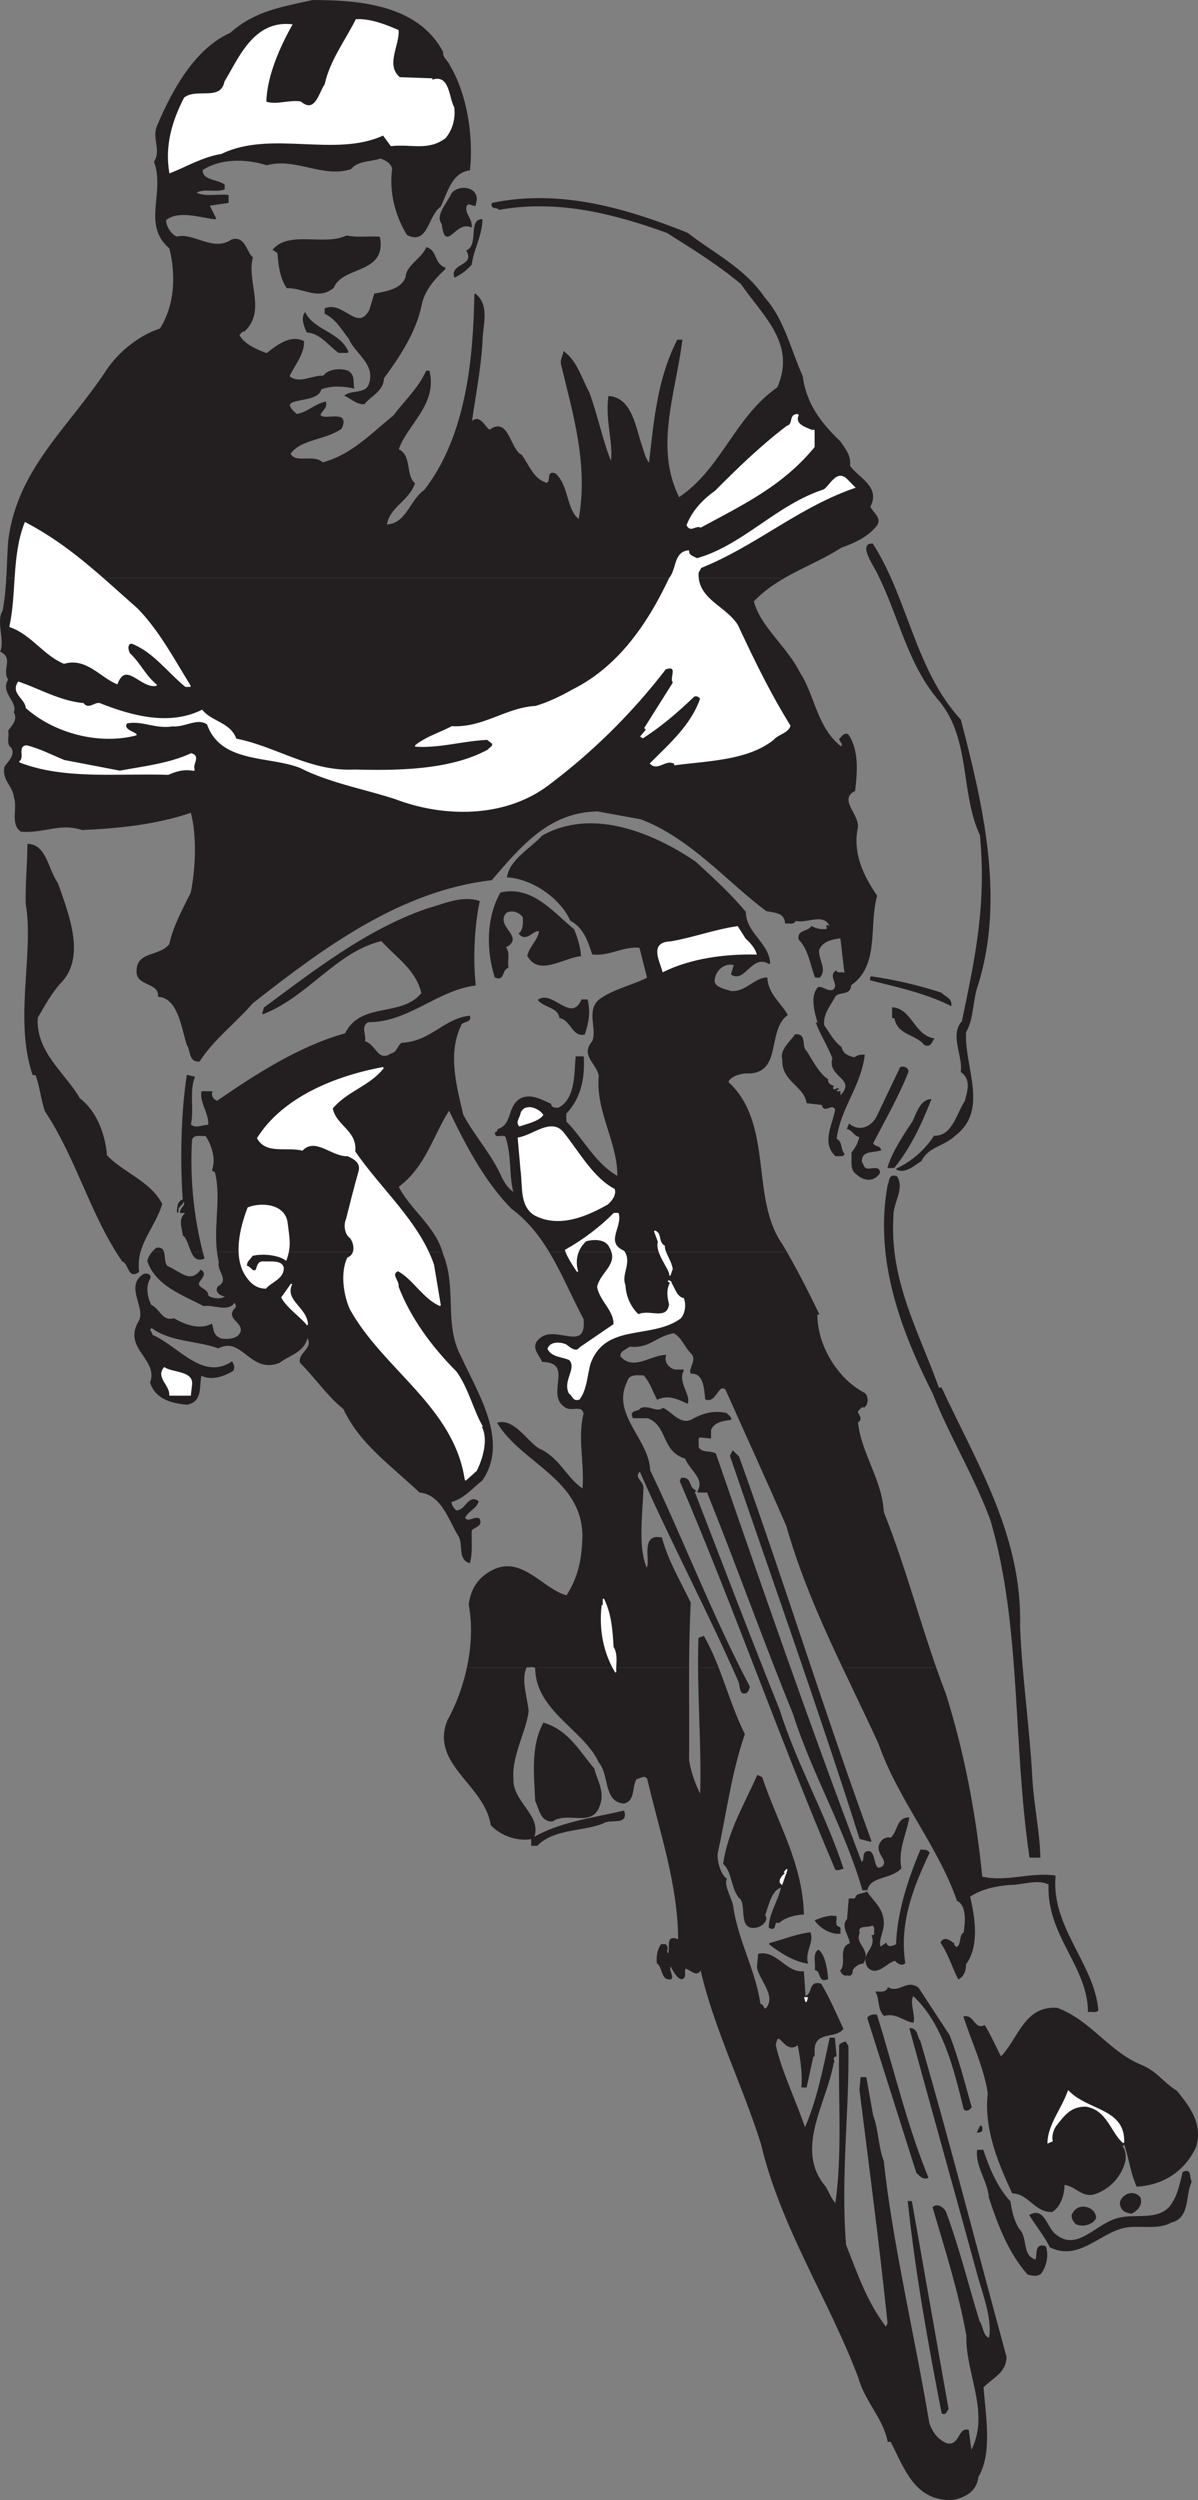 <svg xmlns="http://www.w3.org/2000/svg" width="106.407" height="221.88"><rect width="100%" height="100%" fill="#808080" stroke="none"/><path fill="#231f20" d="M69.544 51.31c-.953.559-1.863 1.207-2.649 2.047.547 2.25 3 4.101 4.098 6.351 1.352 2.051 1.5 4.899 3.7 6.602.35-.25-.048-.5-.098-.703.148-.098.347-.547.699-.399.949 1.352.8 3.301.601 4.95-1.5.8.348 2.101.25 3.25-.5 2.3.5 4.351 1.7 6.101-.75 2.649.25 6.149-2.301 7.899 0 1-1.2.449-1.45 1.101-.449.801-1.05 1.5-.949 2.5.598.848.848 1.399 1.547 1.95.153.648.653.8 1.203.949.25-.2.45-.25.848-.25-.348 2.8-2.148 4.652-2.5 7.449.55.203.352.953.7 1.3-.048.25-.45.102-.7.153-1.25-1.152-.2-2.8 0-4.102-.348-.699-1.05.399-1.2-.449l-1.35-.152c-.25-1.547-2.25-1.899-2.15-3.848-.25-.8.7-1.55 1.102-2.152 1-.098.45 1.05.95 1.453.55.848 1.148 2.047 1.898 2.5-.05.348.3.547.5.598l-.098.152.2.25c.097-.152.25-.152.398-.152-.148-.051-.2.05-.25.152.05.148.2.098.352.098 0 .152-.051.3.097.351 1.5-1.601-1.199-1.652-.699-3.351-.45-1.149-1-1.95-1.45-3.098h.15c-.2-.703-.75-2.352 0-3.152.452-.051.75.402 1.3.25.7-.5-.398-1.2.25-1.7.2.301.602 0 .852.25-.153-.898-.25-2.148-.403-3.25-.648.102-1.648.2-2 1.102-.047.95.703 1.648.102 2.398h-.352c-.449-1.148-.547-2.398-1.449-3.351-.148-.797.75-.598 1.102-1.098.347.2.8.301 1.3.25l.25-.25-.101.098-.102-.149.051-.05.152.101.098-.101c-.598-1.25-2.148-.2-3.098-.5-.152.402-.55.199-.851.25-.102-.95-.899-.95-1.7-1.098-3.449-2.55-6.699-6.453-11.152-8.152l-3.847-.7c-4.352.051-6.852 3.102-9.45 6.102-8.152.95-15 6.047-21.25 10.95-1.453 1.698-3.453 3.198-4.703 5.148-.898.05-.699-.95-1.047-1.45-.5-1.601-.8-4.148-2.55-4.3.097-1.301-2.051-.899-1.903-2.301.051-1.649 2.051-1.149 2.903-2.297.347-1.602 1.148-3.05 1.898-4.55.402-1.903.602-5 0-7.2-3.05 1.047-6.348 1.398-9.7 1.547-1.948-.649-3.398.3-5.398.152-.953-.601-.25-2.101-.601-3-.102-1.05-1.051-1.5-.852-2.652.25-.45 1.051-1.047.602-1.797-.45-.25-.149-.953-.25-1.453.351-.5.851-.95.5-1.649.351-1-1.25-1.75-.5-2.898-.602-.852.5-1.902-.7-2.5.399-1.05-.402-2.652.2-3.602.176-.957.265-1.941.324-2.898h68.926"/><path fill="#231f20" d="M.618 51.31c.07-1.2.09-2.352.176-3.352.8-6.351 5.351-9.949 8.75-15.148 1.101-1.602 2.851-3 4.699-3.602 1.352-2.101 1.45-4.851.852-7.199-2.45-2.05-.352-4.902-1.352-7.652.652-1-.2-2.098.25-3.149 1.352-3.199 3.352-6.851 6.5-8.25 2.102-1.898 4.55-2.3 7.3-2.898 4.45 0 9.352.547 11.5 4.547-.05.55.45.8.602 1.203 1.5 2.5 2.098 6.098 1.797 9.25-1.648.25-2 2.047-2.597 3.25-1.153.797-1.102 3.398-2.903 2.5-1-1.602-1.597-3.75-1.297-5.852-.152-.55-.652-.8-1.101-.949-.899.301-2.051.2-2.649.95-2.453.8-4.902-1.051-7.453-.352-1.898-.598-4.148-.598-5.75.453-.047 1 1.301.898 1.953 1.348v.351c-.8.301-1.851-.152-2.55.348.8.453 1.949.152 2.898.25v.601l-1.7.25.602 1.2c-1.402-.149-3.3-.848-4.453.101 0 .649.5 1.348 1 1.551 1.5-.402 3.203 1.398 4.903.25 1.148-.352 1.25 1.098 1.8 1.547-.55 2.203 1.2 4.703-.703 6.5-.25 0-.347.25-.5.351.403.852 1.551 1.352 2.5 1.7.953-.75 2.102-1.649 3.25-1.098.051 1.098-.847 2.098-1.297 3.098.899.8 2.149-.098 3.098 0 .402-.598 1.45-.7 2.152-.45.598.352.399.95.5 1.45-.703-.149-1.902-.301-2.902.101-.3 1.45-4.348.45-2.148 2.301 1.05-.203 1.55-.852 2.55-1.102.149.45-.3.649-.5 1.102.25.7 2.7-.55 1.899 1.2-1.399 1-3.602.898-4.551 2.25.45 1 2.152.05 2.902.847 2.598-.7 4.25-2.5 6.348-4.2 1.05-1.398 2.152-2.347 2.902-3.949h.2c.699 2.95-2 4.7-2.75 6.95 1.199.5.597 2.25 1.449 3-.551 1.55-2.25 2.05-2.5 3.699 1.851-.047 2.101-2.149 3.449-3.098 3.75-4.851 4.352-11.75 4.45-17.402 1.3 1.05.6 2.8.6 4.3-.148 2.45-.648 4.903-.948 7.102.8-.8 1.148.45 1.648.7 1.652-1.25 1.75 1.699 2.8 2.199.7.949 1.052 2.152 2.25 2.5.552-.149-.05-1.098.75-.848 1.2 1.047.95 3.297 2.15 4.098.902-4.899-.5-9.45-1.548-13.801-.101-.45.149-.75.2-1.098 1.148.899 1.5 2.301 2.199 3.598.75 2.05 1.3 4.703 2 6.25.3-1.649-.5-3.75-.2-5.899 1.848.149 2.25 2.352 2.75 4 .25.649.399 1.551.848 2 .453-3.949.75-7.55 2.5-11h.352c-.602 4.75-2.5 9.551-.25 14 3.851-2.55 4.949-7.101 8.8-9.8 1.7-3.899-1.199-6.301-3.25-9.25-2.05-1.7-4.199-3.051-6.601-4.551-4.45-1.598-9.55-3-14.898-2.047-.153-.25-.75 0-.602-.5 6.05-1.25 11.902.5 17.3 2.648 2.302 1.801 5.052 3.102 6.852 5.75 1.7 1.899 2.297 4.602 3.348 6.95.3 2.402 1.652 4.199 3.352 5.8.5.75.949 1.25.847 2.149.703 1.05 2.75 1.851 1.801 3.601.2.551 1.05 1 .602 1.649-.801 1-1.903 1.5-3.153 1.953-1.574 1.027-3.433 1.746-5.148 2.75H.618"/><path fill="none" stroke="#231f20" stroke-linecap="square" stroke-miterlimit="2" stroke-width=".12" d="M39.294 4.607c-.051.55.449.8.601 1.203 1.5 2.5 2.098 6.098 1.797 9.25-1.648.25-2 2.047-2.597 3.25-1.153.797-1.102 3.398-2.903 2.5-1-1.602-1.597-3.75-1.297-5.852-.152-.55-.652-.8-1.101-.949-.899.301-2.051.2-2.649.95-2.453.8-4.902-1.051-7.453-.352-1.898-.598-4.148-.598-5.75.453-.047 1 1.301.898 1.953 1.348v.351c-.8.301-1.851-.152-2.55.348.8.453 1.949.152 2.898.25v.601l-1.7.25.602 1.2c-1.402-.149-3.3-.848-4.453.101 0 .649.5 1.348 1 1.551 1.5-.402 3.203 1.398 4.903.25 1.148-.352 1.25 1.098 1.8 1.547-.55 2.203 1.2 4.703-.703 6.5-.25 0-.347.25-.5.351.403.852 1.551 1.352 2.5 1.7.953-.75 2.102-1.649 3.25-1.098.051 1.098-.847 2.098-1.297 3.098.899.8 2.149-.098 3.098 0 .402-.598 1.45-.7 2.152-.45.598.352.399.95.5 1.45-.703-.149-1.902-.301-2.902.101-.3 1.45-4.348.45-2.148 2.301 1.05-.203 1.55-.852 2.55-1.102.149.45-.3.649-.5 1.102.25.7 2.7-.55 1.899 1.2-1.399 1-3.602.898-4.551 2.25.45 1 2.152.05 2.902.847 2.598-.7 4.25-2.5 6.348-4.2 1.05-1.398 2.152-2.347 2.902-3.949h.2c.699 2.95-2 4.7-2.75 6.95 1.199.5.597 2.25 1.449 3-.551 1.55-2.25 2.05-2.5 3.699 1.851-.047 2.101-2.149 3.449-3.098 3.75-4.851 4.352-11.75 4.45-17.402 1.3 1.05.6 2.8.6 4.3-.148 2.45-.648 4.903-.948 7.102.8-.8 1.148.45 1.648.7 1.652-1.25 1.75 1.699 2.8 2.199.7.949 1.052 2.152 2.25 2.5.552-.149-.05-1.098.75-.848 1.2 1.047.95 3.297 2.15 4.098.902-4.899-.5-9.45-1.548-13.801-.101-.45.149-.75.2-1.098 1.148.899 1.5 2.301 2.199 3.598.75 2.05 1.3 4.703 2 6.25.3-1.649-.5-3.75-.2-5.899 1.848.149 2.25 2.352 2.75 4 .25.649.399 1.551.848 2 .453-3.949.75-7.55 2.5-11h.352c-.602 4.75-2.5 9.551-.25 14 3.851-2.55 4.949-7.101 8.8-9.8 1.7-3.899-1.199-6.301-3.25-9.25-2.05-1.7-4.199-3.051-6.601-4.551-4.45-1.598-9.55-3-14.898-2.047-.153-.25-.75 0-.602-.5 6.05-1.25 11.902.5 17.3 2.648 2.302 1.801 5.052 3.102 6.852 5.75 1.7 1.899 2.297 4.602 3.348 6.95.3 2.402 1.652 4.199 3.352 5.8.5.75.949 1.25.847 2.149.703 1.05 2.75 1.851 1.801 3.601.2.551 1.05 1 .602 1.649-.801 1-1.903 1.5-3.153 1.953-2.449 1.598-5.597 2.45-7.797 4.797.547 2.25 3 4.101 4.098 6.351 1.352 2.051 1.5 4.899 3.7 6.602.35-.25-.048-.5-.098-.703.148-.098.347-.547.699-.399.949 1.352.8 3.301.601 4.95-1.5.8.348 2.101.25 3.25-.5 2.3.5 4.351 1.7 6.101-.75 2.649.25 6.149-2.301 7.899 0 1-1.2.449-1.45 1.101-.449.801-1.05 1.5-.949 2.5.598.848.848 1.399 1.547 1.95.153.648.653.8 1.203.949.25-.2.45-.25.848-.25-.348 2.8-2.148 4.652-2.5 7.449.55.203.352.953.7 1.3-.048.25-.45.102-.7.153-1.25-1.152-.2-2.8 0-4.102-.348-.699-1.05.399-1.2-.449l-1.35-.152c-.25-1.547-2.25-1.899-2.15-3.848-.25-.8.7-1.55 1.102-2.152 1-.098.45 1.05.95 1.453.55.848 1.148 2.047 1.898 2.5-.05.348.3.547.5.598l-.098.152.2.25c.097-.152.25-.152.398-.152-.148-.051-.2.05-.25.152.05.148.2.098.352.098 0 .152-.051.3.097.351 1.5-1.601-1.199-1.652-.699-3.351-.45-1.149-1-1.95-1.45-3.098h.15c-.2-.703-.75-2.352 0-3.152.452-.051.75.402 1.3.25.7-.5-.398-1.2.25-1.7.2.301.602 0 .852.25-.153-.898-.25-2.148-.403-3.25-.648.102-1.648.2-2 1.102-.047.95.703 1.648.102 2.398h-.352c-.449-1.148-.547-2.398-1.449-3.351-.148-.797.75-.598 1.102-1.098.347.2.8.301 1.3.25l.25-.25-.101.098-.102-.149.051-.05.152.101.098-.101c-.598-1.25-2.148-.2-3.098-.5-.152.402-.55.199-.851.25-.102-.95-.899-.95-1.7-1.098-3.449-2.55-6.699-6.453-11.152-8.152l-3.847-.7c-4.352.051-6.852 3.102-9.45 6.102-8.152.95-15 6.047-21.25 10.95-1.453 1.698-3.453 3.198-4.703 5.148-.898.05-.699-.95-1.047-1.45-.5-1.601-.8-4.148-2.55-4.3.097-1.301-2.051-.899-1.903-2.301.051-1.649 2.051-1.149 2.903-2.297.347-1.602 1.148-3.05 1.898-4.55.402-1.903.602-5 0-7.2-3.05 1.047-6.348 1.398-9.7 1.547-1.948-.649-3.398.3-5.398.152-.953-.601-.25-2.101-.601-3-.102-1.05-1.051-1.5-.852-2.652.25-.45 1.051-1.047.602-1.797-.45-.25-.149-.953-.25-1.453.351-.5.851-.95.5-1.649.351-1-1.25-1.75-.5-2.898-.602-.852.5-1.902-.7-2.5.399-1.05-.402-2.652.2-3.602.398-2.148.351-4.449.5-6.25.8-6.351 5.351-9.949 8.75-15.148 1.101-1.602 2.851-3 4.699-3.602 1.352-2.101 1.45-4.851.852-7.199-2.45-2.05-.352-4.902-1.352-7.652.652-1-.2-2.098.25-3.149 1.352-3.199 3.352-6.851 6.5-8.25 2.102-1.898 4.55-2.3 7.3-2.898 4.45 0 9.352.547 11.5 4.547zm0 0"/><path fill="#fff" d="M35.345 2.708c.097 1.301-1.2 3.102.148 4.2l2.852.101v.149c1.55-.598 1.449 1.5 1.949 2.402.101 1-.149 1.898-.75 2.648-1.5 1.149-3 .5-4.801.7l-.7-.95c-4.25 2-10-.5-14.398 1.649-1.652.25-3.25 1.203-4.55 1.703-.403-2.402.25-4.55 1.3-6.602 1.047-.851 3.25.352 3.598-1.449 1.25-2.05 2.55-5.402 5.902-5.05-1.152 2.05-2.25 4.601-2.3 6.851.898.348 2-.152 3.097 0 1.352 1.148 1.703-.902 2.203-1.55.45-2.102 1.797-3.852 2.75-5.75 1.25-.052 2.547.448 3.7.948"/><path fill="none" stroke="#fff" stroke-linecap="square" stroke-miterlimit="2" stroke-width=".12" d="M35.345 2.708c.097 1.301-1.2 3.102.148 4.2l2.852.101v.149c1.55-.598 1.449 1.5 1.949 2.402.101 1-.149 1.898-.75 2.648-1.5 1.149-3 .5-4.801.7l-.7-.95c-4.25 2-10-.5-14.398 1.649-1.652.25-3.25 1.203-4.55 1.703-.403-2.402.25-4.55 1.3-6.602 1.047-.851 3.25.352 3.598-1.449 1.25-2.05 2.55-5.402 5.902-5.05-1.152 2.05-2.25 4.601-2.3 6.851.898.348 2-.152 3.097 0 1.352 1.148 1.703-.902 2.203-1.55.45-2.102 1.797-3.852 2.75-5.75 1.25-.052 2.547.448 3.7.948zm0 0"/><path fill="#231f20" d="m42.294 17.708-.102.5c-.398 0-.648-.398-.847.2 0 .75.5.949.5 1.699-1.45-.598-2.25 2.351-2.551-.25-.602-.7.449-1.797.851-2.649.547-.75 2.149-.648 2.149.5"/><path fill="none" stroke="#231f20" stroke-linecap="square" stroke-miterlimit="2" stroke-width=".12" d="m42.294 17.708-.102.5c-.398 0-.648-.398-.847.2 0 .75.5.949.5 1.699-1.45-.598-2.25 2.351-2.551-.25-.602-.7.449-1.797.851-2.649.547-.75 2.149-.648 2.149.5zm0 0"/><path fill="#231f20" d="M42.794 19.51c-.051 1.448-.801 2.698-.95 3.948-.5.551-.851.801-1.449 1.102-.351-1.152 1.848-.902 1.098-2.3 1.102-.552.152-2.7 1.3-2.75"/><path fill="none" stroke="#231f20" stroke-linecap="square" stroke-miterlimit="2" stroke-width=".12" d="M42.794 19.51c-.051 1.448-.801 2.698-.95 3.948-.5.551-.851.801-1.449 1.102-.351-1.152 1.848-.902 1.098-2.3 1.102-.552.152-2.7 1.3-2.75zm0 0"/><path fill="#231f20" d="M33.692 21.06c.602 3.25-3.297 2.45-4.097 4.45-1.352 1.097-2.551 0-4.102 0-.598-.903-.7-2-.8-3.102l-.4-.25c1.45-1.649 4.552-.25 6.5-1.2.9.2 1.9.051 2.9.102"/><path fill="none" stroke="#231f20" stroke-linecap="square" stroke-miterlimit="2" stroke-width=".12" d="M33.692 21.06c.602 3.25-3.297 2.45-4.097 4.45-1.352 1.097-2.551 0-4.102 0-.598-.903-.7-2-.8-3.102l-.4-.25c1.45-1.649 4.552-.25 6.5-1.2.9.2 1.9.051 2.9.102zm0 0"/><path fill="#231f20" d="M39.544 23.81c-.852.797-1.899 1.898-2.149 3.25-.5 2.45-2 4.648-3.351 6.5 0 1.098-1.2 1.598-1.7 2.25-.652.047-1.101-.453-1.652-.703.551-.45 1.903-.047 2.153-1.098.55-1.75-1.301-2.699-1.801-3.949-.7-.902-1.2-1.8-2.149-2.25v-.402c1.598-.649 2.848 2.152 3.95.152l.449-1.453c1.05-.2 2.449-.399 2.8-1.547 0-.902 1.399-1.602 1.801-2.55.899.25.598 1.448 1.649 1.8"/><path fill="none" stroke="#231f20" stroke-linecap="square" stroke-miterlimit="2" stroke-width=".12" d="M39.544 23.81c-.852.797-1.899 1.898-2.149 3.25-.5 2.45-2 4.648-3.351 6.5 0 1.098-1.2 1.598-1.7 2.25-.652.047-1.101-.453-1.652-.703.551-.45 1.903-.047 2.153-1.098.55-1.75-1.301-2.699-1.801-3.949-.7-.902-1.2-1.8-2.149-2.25v-.402c1.598-.649 2.848 2.152 3.95.152l.449-1.453c1.05-.2 2.449-.399 2.8-1.547 0-.902 1.399-1.602 1.801-2.55.899.25.598 1.448 1.649 1.8zm0 0"/><path fill="#231f20" d="M30.895 31.26h-.8c-.852-.602-1.653-1.75-2.801-1.802-.25-.5-.5-1.25-.2-1.648.848 1.598 3.098 1.7 3.801 3.45"/><path fill="none" stroke="#231f20" stroke-linecap="square" stroke-miterlimit="2" stroke-width=".12" d="M30.895 31.26h-.8c-.852-.602-1.653-1.75-2.801-1.802-.25-.5-.5-1.25-.2-1.648.848 1.598 3.098 1.7 3.801 3.45zm0 0"/><path fill="#fff" d="M70.895 36.81c-.402.848.598 1.148 1.2 1.398h.199v1.45c-2.801 3.402-6.25 5.05-10.051 7.101-.5-.199-.898.45-1.2-.152.45-1.149 1.302-2.149 2.5-3 2.15-2.149 4-3.95 6.352-5.75.7-.2.149-1.098 1-1.047"/><path fill="none" stroke="#fff" stroke-linecap="square" stroke-miterlimit="2" stroke-width=".12" d="M70.895 36.81c-.402.848.598 1.148 1.2 1.398h.199v1.45c-2.801 3.402-6.25 5.05-10.051 7.101-.5-.199-.898.45-1.2-.152.45-1.149 1.302-2.149 2.5-3 2.15-2.149 4-3.95 6.352-5.75.7-.2.149-1.098 1-1.047zm0 0"/><path fill="#fff" d="M75.895 43.26c-4.953 1.698-8.8 5.148-13.652 7.097l-.25.453c-.148 2.398 2.45 3 3.5 4.7 1.402 3 2.852 6 4.652 8.898-.152.601-1.101.75-1.453 1.199-2.25 1.8-5.648 1.851-8.75 2.25v-.098c-.797-.5-1.5.649-2.148 0 1.699-1.699 3.648-3.402 4.449-5.75-.148-.25-.348-.3-.598-.25-1.402 1.348-2.902 2.649-4.55 3.7l-.153-.102.5-.598-.148-.152 2.55-4.047c-.402-.25.551-1.652-.75-1.203a53.87 53.87 0 0 1-10.3 10.203c-3.801 2.95-9.25 3-13.7 1.297-2.8-.899-5.851-1.45-8.402-2.75-2.797-1.098-7.047-.399-8.25-3.848-.898-.652-2 .25-3.148.149-1.5.25-2.7-.551-4.051-.25-.398.601.602.8.852 1.05-3.25.852-7.2-.148-9.75-2.398-.051-.8-1.352-1.3-.7-2.25 1.797.598 3.649 1.7 5.75 1.898.45.602 1.047-.101 1.45 0 2.8 1.102 6.148 2.051 9.097.602.852 1.047 2.5 1.098 3 2.547 3.602.703 6.602 2.953 10.551 2.75 3.852.101 8.55.05 11.902-1.797.098-.203.5-.3.348-.602l-.45-.351c-2.25.101-4.25.75-6.398.601.899-.75 2.2-1.148 3.25-1.699 2.797.149 4.797-1.652 7.45-1.8 1.148-.352 2.3-.899 3.25-1.45 4.05-2 6.699-5.8 8.648-9.949.652-.75.402-2.3 1.652-2.402 0 .449.45.5.75.699 4.098-1.149 7.098-4.75 11.25-6.098.598-.3 1.2-1.949 2.149-.851l.601.601"/><path fill="none" stroke="#fff" stroke-linecap="square" stroke-miterlimit="2" stroke-width=".12" d="M75.895 43.26c-4.953 1.698-8.8 5.148-13.652 7.097l-.25.453c-.148 2.398 2.45 3 3.5 4.7 1.402 3 2.852 6 4.652 8.898-.152.601-1.101.75-1.453 1.199-2.25 1.8-5.648 1.851-8.75 2.25v-.098c-.797-.5-1.5.649-2.148 0 1.699-1.699 3.648-3.402 4.449-5.75-.148-.25-.348-.3-.598-.25-1.402 1.348-2.902 2.649-4.55 3.7l-.153-.102.5-.598-.148-.152 2.55-4.047c-.402-.25.551-1.652-.75-1.203a53.87 53.87 0 0 1-10.3 10.203c-3.801 2.95-9.25 3-13.7 1.297-2.8-.899-5.851-1.45-8.402-2.75-2.797-1.098-7.047-.399-8.25-3.848-.898-.652-2 .25-3.148.149-1.5.25-2.7-.551-4.051-.25-.398.601.602.8.852 1.05-3.25.852-7.2-.148-9.75-2.398-.051-.8-1.352-1.3-.7-2.25 1.797.598 3.649 1.7 5.75 1.898.45.602 1.047-.101 1.45 0 2.8 1.102 6.148 2.051 9.097.602.852 1.047 2.5 1.098 3 2.547 3.602.703 6.602 2.953 10.551 2.75 3.852.101 8.55.05 11.902-1.797.098-.203.5-.3.348-.602l-.45-.351c-2.25.101-4.25.75-6.398.601.899-.75 2.2-1.148 3.25-1.699 2.797.149 4.797-1.652 7.45-1.8 1.148-.352 2.3-.899 3.25-1.45 4.05-2 6.699-5.8 8.648-9.949.652-.75.402-2.3 1.652-2.402 0 .449.45.5.75.699 4.098-1.149 7.098-4.75 11.25-6.098.598-.3 1.2-1.949 2.149-.851zm0 0"/><path fill="#fff" d="M12.192 54.06c1.903 1.95 3.25 4.5 4.703 6.848h-.402c-1.598-1.301-2.848-3.098-4.8-3.848-.5.047-.348.7-.2.95 1 .948 1.352 1.948 2.402 2.8-1.351.297-2.703-2.25-3.5-.152-1.402-.551-2.75-2.399-4.703-1.801-1.797-.75-2.898-2.598-4.797-3.25.649-3 .2-6.297 1.348-9.2 3.902 2.051 6.602 4.7 9.95 7.653"/><path fill="none" stroke="#fff" stroke-linecap="square" stroke-miterlimit="2" stroke-width=".12" d="M12.192 54.06c1.903 1.95 3.25 4.5 4.703 6.848h-.402c-1.598-1.301-2.848-3.098-4.8-3.848-.5.047-.348.7-.2.95 1 .948 1.352 1.948 2.402 2.8-1.351.297-2.703-2.25-3.5-.152-1.402-.551-2.75-2.399-4.703-1.801-1.797-.75-2.898-2.598-4.797-3.25.649-3 .2-6.297 1.348-9.2 3.902 2.051 6.602 4.7 9.95 7.653zm0 0"/><path fill="#231f20" d="M77.493 48.31c3.102 4.848 3.75 11.2 7.8 15.598 1.95 7.5 3.9 15.75 1.552 23.402-.551 1.5-.352 3-1.102 4.297-.148 3.152 2.05 6.902-.95 9.152-1 .95-2.35.95-3 2.25-.648.399-1.35 1.098-2.148.75 1.25-.55 2.547-1.652 3.348-2.902 1.652.05 2.05-2.098 2.75-3.098.25-.949.602-1.949-.348-2.652.2-1.399-1-3.25.098-4.45 1.152-5.55 2.2-10.25 1.602-16.55-1.75-3.75-.801-8.45-3.602-11.899-2.848-3.25-3.598-7.55-5.55-11.398-.2-.453-1.7-2.602-.45-2.5"/><path fill="none" stroke="#231f20" stroke-linecap="square" stroke-miterlimit="2" stroke-width=".12" d="M77.493 48.31c3.102 4.848 3.75 11.2 7.8 15.598 1.95 7.5 3.9 15.75 1.552 23.402-.551 1.5-.352 3-1.102 4.297-.148 3.152 2.05 6.902-.95 9.152-1 .95-2.35.95-3 2.25-.648.399-1.35 1.098-2.148.75 1.25-.55 2.547-1.652 3.348-2.902 1.652.05 2.05-2.098 2.75-3.098.25-.949.602-1.949-.348-2.652.2-1.399-1-3.25.098-4.45 1.152-5.55 2.2-10.25 1.602-16.55-1.75-3.75-.801-8.45-3.602-11.899-2.848-3.25-3.598-7.55-5.55-11.398-.2-.453-1.7-2.602-.45-2.5zm0 0"/><path fill="#fff" d="m5.692 67.51 4.953.948c2.149-.398 4.399-.648 6.348-1.55.8.25 0 .902.25 1.449-.898-.149-1.5 0-2.3.351-4.5-.148-9.25.45-13.2-1.101.55-.297-.148-1.348.602-1.399 1.097.25 2.25.852 3.347 1.301"/><path fill="none" stroke="#fff" stroke-linecap="square" stroke-miterlimit="2" stroke-width=".12" d="m5.692 67.51 4.953.948c2.149-.398 4.399-.648 6.348-1.55.8.25 0 .902.25 1.449-.898-.149-1.5 0-2.3.351-4.5-.148-9.25.45-13.2-1.101.55-.297-.148-1.348.602-1.399 1.097.25 2.25.852 3.347 1.301zm0 0"/><path fill="#231f20" d="M46.696 148.01c-.469 1.085.05 2.491.2 3.847-.204 1.8-1.5 3.902-1.352 6-.102 2.152 2.648 3.3 1.8 5.3 2.348-1.398 5.301-1.75 8.051-2.398.348 1.25-1.203.551-1.902 1.051-1.898.7-4.3.45-5.8 1.95h-.45v-.602c-1.348.25-2.8-.348-3.598-1.2-.55-3.601-5.402-5.398-3.851-9.25a17.403 17.403 0 0 0 1.734-4.699h5.168"/><path fill="#231f20" d="M63.77 148.01c.77 1.968 1.375 4.003 2.325 5.898-1.2 3.5-1.602 6.902-2.403 10.55-.097.602.25 1.95.801 2.301-.3.649.602 1.95.602 2.649.5 3.05 1.949 5.449 2.398 8.5.402 0 .2.55.602.351.949-1.199-.653-2.55-.801-3.699l.101-1.102c1.547-.351 2.399 1.7 3.95 1.551l.148 2.2c.8-.149.3-1.399 1.402-1.102.797 1.351 1.297 2.55 1.95 3.953-.7.848-2.45.148-2.551 1.797v.601h-.102c-.199.95-.398 1.852-.597 2.75h-.352c.102-1.148-.098-2.5-.348-3.8-1.203 1.05-1.75-1.7-2.05.101.5 2.301 1.847 5.051 2.648 7.45 1.102-2.45 1.652-5.301 2.25-8.051h.352l.148 1.55c-.5.102-.05.551-.25.602-.598 3.547-3.55 7.7-.7 11.047.302.5.5 1.101.95 1.55.652-4.648.25-9.148.352-14.148.148-.152.3-.199.5-.25l.199.348c.101 5.652-.7 11.703-.2 17.652 1.051 2.649 1.848 5.051 3.598 7.348l.203-.399c-.703-6.8-1.652-14-2.5-20.75l.098-1.05h.402l.598 3.351c.5 1.301.45 2.801.95 4.051.702 6.898 2.8 15.797 4.05 23.297.3.8.75 1.453 1.602 1.8 1.199.25 1.05-1.449 1.898-1.199l.25 1.899c1.852-3.348-.45-6.95-.348-10.297-.703-3.953-1.902-7.652-3-11.402.348-.301.797 0 1.047.351 1.203 3.2 2 6.5 3 9.75.352.5.301 1.399.953 1.551.297-1.602-.402-3.55-.953-5.402-2.047-7.5-4.047-14.598-6.097-22.098.648 0 .55.75.847 1.098 2.703 9.3 5.102 18.699 7.653 28.05-.051 1.352-1.153 1.75-2.051 2.649.2 2.5.8 5.902-.45 7.953-.152 1.25-1.05 1.75-2.152 2-3.398.2-4.297-2.75-5.547-5.152h-.25c-.402-2.051-2.05-3.598-2.601-5.649-2.602-6.902-6.899-13.351-8.649-20.75-1.652-5.25-4.25-10.402-5.402-15.601-.25.902-.898.101-1.348 0-.3.25.149.8-.351.949-.352-.047-.8-.797-.95-1.2-.35.403.2.903 0 1.2-.85.152-.652-1-1.199-1.399-.05-.601.047-1.148.348-1.601h.352c.347.351-.102.55.25.851.347-.398-.301-1.75.847-1.3l.102.101c0-5-1.649-9.652-2.75-14.402-.3-.45-.7-.047-1.05 0-.45.703-.099 1.953-1.099 2.152-1.75-.152-1.203-2.5-2.152-3.601-1.3-2.899-5.648-4.598-5.648-8.399h13.55c-.011 2.746.028 5.438 0 8.2.149 1 .547 2.199 1.098 3.199.125-3.774-.156-7.48-.18-11.399h1.707m1.899.001c.285.57.578 1.136.875 1.698-.102.25-.149.649-.602.5-.25-.3-.148-.699-.347-1.101l-.493-1.098h.567m17.429.001c.27.769.551 1.538.844 2.3 1.653 5.2 2.703 10.797 3.25 16.297 2.25.5 4.301-.399 6.5-.098-.398 4.551 3.453 7.801 3.801 11.899-.2.199-.55.05-.8.101-.048-4.05-3.7-6.75-3.5-11.3-.9-.45-2.048-.102-3 0-1.5.05-3 .351-4.098 1.101.449 1.797.847 4.45-.352 6 0 .598-.148 1-.598 1.297-.5-.95-.851-2.2-1.55-3.2.3-.55.8-.097 1.097.102-.047.149.153.25.203.348.598-.047.297-1.149.75-1.297.149-.953.297-2.453-.601-2.902-1.649-4.801-5.25-9-6.95-13.899-1.05-2.293-2.14-4.52-3.195-6.75h8.2m-69.512-36.902c.09-.098.191-.2.308-.297.375-.078.532.066.606.297h-.914m3.453 0c-.23-.516-.379-1.207-.746-1.5-.102-.7-.399-1.45.199-1.899-.05-.199-.3-.101-.45-.101 0-.45.65-.598.25-1.098-.05.45-.648.551-.5 1.098 0-.297-.05-1 .5-1.098-.25-3.55-.148-7.8.352-11.05l.598.148c-.5 1.25-.05 2.851-.348 4.203.45.5 1.25 0 1.649.098.148-1-.75-2-.602-3h.852c-.102.402.148.75.5.851 3.351-2.3 7.25-4.851 11.398-6 1.403-2.851 4.953-1.351 6.801-3.601-.5-2.149-2.25-3.2-3.598-4.7-4.05.95-6.55 4.95-10.55 6.5l.148-.5c4.402-3.25 9.05-6.898 14.402-8.75 1.45-.398 3.098-1.199 4.649-.699-.45 2.149-.602 4.95-.352 7.399-3.398.449-6 3.3-9.5 3.25-.797.449-.148 1.25-.347 1.8 1 .2 1.148 1.899 2.398 1.102.602-.152.55-.652.95-.953 2.55-.098 3.75-2.149 6-2.399.152.551-.7.352-.798.801-1.203 2.5-.402 5.399.2 7.95 1 1.898 2.449 3.398 3.398 5.5.25.55.7 1.199 1.2 1.449-.45-1.45-.15-3.348-.75-5.051-.2-.2-.548-.047-.848-.098-.25-.351.148-.152.148-.5 1.3-.402.852-1.902 1.902-2.652.95-.598 2.047.101 2.75.402.047.348.45.399.75.348 1.598-.848 1.399-3.297 1.547-4.547h.602c.101 1.898-.25 3.648-1.551 5v.75c1.55 1.547 2.602 3.797 4.652 4.898.047-3.101-1.953-5.8-1.652-9-.2-1.101-1.648-1.8-.598-3 .5-1.101-.55-2.699.598-3.699 1.2-.902 2.902-1.25 4.3-1.949l-.698-2.75c-1.551-.152-2.653.75-4.2.598-.351-1.051-.703-2.301-1.953-3-.898-2-3.398-3.7-5.597-3.848.25-1.5 2.148-2.55 3.097-3.602 4.453-2.5 9.852-.199 13.551 2.301 1.75 1.598 3.2 2.95 4.45 4.45 0 1.851 2.1 2.8 2.152 4.55-1.602-.949-2.2 1.7-3.352.95l.25-.852c-.848-.25-1.648.402-1.8 1.203-.25.848.902 1 1.452 1.2 1.297.148 2.098-1.153 3.2-1.2.097 1.45 1.199 2.2 1.8 3.25-1.902 1.45-.402 5.348-3.703 5.148-.648.051-1.5.399-1.547.852 4.047 3.7 1.899 10.297 4.797 14.398.13.215.258.434.383.649h-20.98c-.88-1.461-1.934-2.805-3.403-3.899-2.398-2.449-4.047-5.648-5.547-8.75-1.453 2.2-2.101 5.051-4.55 6.852.972 1.992 3.218 3.512 3.894 5.797H19.337c-.313-2.524.386-4.77-.192-7.098l-.25-.152c.348-.95 0-2.2-.601-3.098-.45.051-1.2-.199-1.301.45-.187 3.351.156 6.792.953 9.898h-.906"/><path fill="#231f20" d="M39.24 111.107c.019.07.038.133.054.203 1.25 3.047.05 6.2 1.601 9.098 1.45 3.199 4.297 7.5 1.899 10.949-.899.703-1.602 1.601-2.75 1.902 0 .348.199.598.449.848.902.05 1.102-1.45 1.95-.848-.15.598-.9.801-1.2 1.45.352.55.8-.102 1.3.101.302.648-.448.648-.698 1-.051.95.097 1.95-.153 2.848-1-.301-.449-1.649-.949-2.399-.8-1.25-1.45-3.652-3.45-3.851-2.6-2.45-5.3-4.301-6.75-7.399-1.398-1.101-2.5-2.75-3.85-4.101-.15-.899 1.3-1.2.6-2.301-.3 1.402-1.6 1.601-2.5 2.3-2.55 1-3.25-2.398-5.398-1.3-1.953-.7-4.203-.547-5.902-1.797-.45.148 0 .45 0 .7 2.402 1.05 4.45 4.097 7.102 2.398.148.3.199.351.097.699-.797.5-1.949.902-2.847.402-.25 1 .148 2.301-1.2 2.598-1.402-.098-2.8-.5-3.25-1.899.75-2.101-2.351-3-1.101-5.3.898-1.25-1.25-3.2.5-4.301.25-.047.601 0 .5.351-.45.7-.25 1.75.101 2.399.75.3.95 1.5 2.047 1.203.953.547 2.25 1.047 3.352.5.148.547.101 1 .851 1.297.7.101 1.598 0 1.797-.7.153-.898-1.398-1.148-.5-2.05.153-.149 0-.45-.097-.598-.551.95-1.852.2-2.75.348-1.801-.95-4.25-1.797-4.95-3.95.07-.284.22-.546.442-.8h.914c.129.387.031 1.02.344 1.3 1.148.5 2.05 1.602 3 .352.449.301.05.649-.153.95-.398.648.801.648.75 1.3.403.348 1.403.399 1.653 0-.45 0-1-.351-.7-.8 1.098-.602-.101-1.399.098-2.2a10.921 10.921 0 0 1-.156-.902h19.902"/><path fill="#231f20" d="M17.946 111.107c.047.187.098.371.149.55-.57.239-.848-.085-1.055-.55h.906m51.879 0c1.094 1.902 2.063 3.844 2.867 5.5h-.148c-.051 2.8 1.851 5.851 4.199 7.05.352.25.352.95 0 1.2-.3-.098-.398.25-.598.351-.05.352.547.7 0 1 .297 2.852 2.149 5.102 2.297 8 1.801 4.497 3.047 9.211 4.656 13.801H74.9c-1.91-4.039-3.718-8.09-5.004-12.601-1.8-4.149-3.601-8.051-5.402-12.098-.7-.703-.898 1.2-1.8.848-.098-.801-.098-2.348-1.298-2.301-.203-.399.649-1.2 0-1.797-.55-.55-.8-1.402-1.55-1.8-1.653.3-2.153 1.398-3.95 1.198-.351.301-.902.399-.851.95 1.199 1.351 2.699-.051 4.05-.098-.199.648.348 1.2.848 1.297h.75c-.597 1 .602 2.203.352 2.902-.852-.402-1.7-.8-2.649-.351-.402-.75-.601-1.5-1.203-2.149-.597 0-1.347-.152-1.547.598-1.453 2.953 1.95 5.101 2.047 7.902 2.688 5.598 5.082 11.73 7.977 17.5h-.567c-2.71-6.015-5.617-11.515-8.257-17.5-.7.649.25.899.25 1.551-.102 2.648-.5 5.45.347 7.2.5-.552-.597-3.153 1.301-2.75.55 2.05 1.7 3.948 2.55 5.75a126.047 126.047 0 0 0-.148 5.75h-13.55c-.2-.2-.551-.052-.852-.102l-.047.101h-5.168c.395-1.844.5-3.789.164-5.601.203-1.5.903-2.399 2.051-3 2.602-1.348 4.45 1.699 6.602 2.25 1.097-1.7 1.398-3.301 1.449-5.399-.102-5.05-5.352-6.402-7.551-9.949 1.402-.352 2.5 1.598 3.602 2.297 1.8.75 2.5 2.703 3.949 3.601.199-2.351-.45-4.55.101-6.75-.203-.949-1.203-.101-1.8-.699-1.5-1.101.949-3.851-1.903-3.949-.25-.602-1.047-1.25-.25-1.953 1.352-1.297 4.25 1.351 3.953-1.797-1.07-1.996-1.918-4.074-3.05-5.953h20.98"/><path fill="#231f20" d="M62.063 148.01c-.004-.856.004-1.723.032-2.602l.398-.149c.5.887.906 1.813 1.277 2.75h-1.707"/><path fill="none" stroke="#231f20" stroke-linecap="square" stroke-miterlimit="2" stroke-width=".12" d="M66.192 80.958c0 1.852 2.102 2.801 2.153 4.551-1.602-.949-2.2 1.7-3.352.95l.25-.852c-.848-.25-1.648.402-1.8 1.203-.25.848.902 1 1.452 1.2 1.297.148 2.098-1.153 3.2-1.2.097 1.45 1.199 2.2 1.8 3.25-1.902 1.45-.402 5.348-3.703 5.148-.648.051-1.5.399-1.547.852 4.047 3.7 1.899 10.297 4.797 14.398 1.25 2.102 2.352 4.301 3.25 6.149h-.148c-.051 2.8 1.851 5.851 4.199 7.05.352.25.352.95 0 1.2-.3-.098-.398.25-.598.351-.05.352.547.7 0 1 .297 2.852 2.149 5.102 2.297 8 2.102 5.25 3.453 10.801 5.5 16.102 1.653 5.2 2.703 10.797 3.25 16.297 2.25.5 4.301-.399 6.5-.098-.398 4.551 3.453 7.801 3.801 11.899-.2.199-.55.05-.8.101-.048-4.05-3.7-6.75-3.5-11.3-.9-.45-2.048-.102-3 0-1.5.05-3 .351-4.098 1.101.449 1.797.847 4.45-.352 6 0 .598-.148 1-.598 1.297-.5-.95-.851-2.2-1.55-3.2.3-.55.8-.097 1.097.102-.047.149.153.25.203.348.598-.047.297-1.149.75-1.297.149-.953.297-2.453-.601-2.902-1.649-4.801-5.25-9-6.95-13.899-2.949-6.449-6.199-12.351-8.199-19.351-1.8-4.149-3.601-8.051-5.402-12.098-.7-.703-.898 1.2-1.8.848-.098-.801-.098-2.348-1.298-2.301-.203-.399.649-1.2 0-1.797-.55-.55-.8-1.402-1.55-1.8-1.653.3-2.153 1.398-3.95 1.198-.351.301-.902.399-.851.95 1.199 1.351 2.699-.051 4.05-.098-.199.648.348 1.2.848 1.297h.75c-.597 1 .602 2.203.352 2.902-.852-.402-1.7-.8-2.649-.351-.402-.75-.601-1.5-1.203-2.149-.597 0-1.347-.152-1.547.598-1.453 2.953 1.95 5.101 2.047 7.902 2.953 6.149 5.551 12.95 8.852 19.2-.102.25-.149.648-.602.5-.25-.301-.148-.7-.347-1.102-2.852-6.45-5.95-12.25-8.75-18.598-.7.649.25.899.25 1.55-.102 2.65-.5 5.45.347 7.2.5-.55-.597-3.152 1.301-2.75.55 2.05 1.7 3.95 2.55 5.75-.25 4.848-.1 9.3-.148 13.95.149 1 .547 2.199 1.098 3.199.152-4.598-.3-9.098-.148-14l.398-.149c1.55 2.75 2.2 5.848 3.602 8.649-1.2 3.5-1.602 6.902-2.403 10.55-.097.602.25 1.95.801 2.301-.3.649.602 1.95.602 2.649.5 3.05 1.949 5.449 2.398 8.5.402 0 .2.55.602.351.949-1.2-.653-2.55-.801-3.7l.101-1.1c1.547-.352 2.399 1.699 3.95 1.55l.148 2.2c.8-.15.3-1.4 1.402-1.102.797 1.351 1.297 2.55 1.95 3.953-.7.848-2.45.148-2.551 1.797v.601h-.102c-.199.95-.398 1.852-.597 2.75h-.352c.102-1.148-.098-2.5-.348-3.8-1.203 1.05-1.75-1.7-2.05.101.5 2.3 1.847 5.05 2.648 7.45 1.102-2.45 1.652-5.301 2.25-8.051h.352l.148 1.55c-.5.102-.05.551-.25.602-.598 3.547-3.55 7.7-.7 11.047.302.5.5 1.101.95 1.55.652-4.648.25-9.148.352-14.148.148-.152.3-.2.5-.25l.199.348c.101 5.652-.7 11.703-.2 17.652 1.051 2.649 1.848 5.05 3.598 7.348l.203-.399c-.703-6.8-1.652-14-2.5-20.75l.098-1.05h.402l.598 3.351c.5 1.3.45 2.8.95 4.05.702 6.9 2.8 15.798 4.05 23.298.3.8.75 1.453 1.602 1.8 1.199.25 1.05-1.449 1.898-1.199l.25 1.899c1.852-3.348-.45-6.95-.348-10.297-.703-3.953-1.902-7.652-3-11.402.348-.301.797 0 1.047.351 1.203 3.2 2 6.5 3 9.75.352.5.301 1.399.953 1.55.297-1.6-.402-3.55-.953-5.401-2.047-7.5-4.047-14.598-6.097-22.098.648 0 .55.75.847 1.098 2.703 9.3 5.102 18.699 7.653 28.05-.051 1.352-1.153 1.75-2.051 2.649.199 2.5.8 5.902-.45 7.953-.152 1.25-1.05 1.75-2.152 2-3.398.2-4.297-2.75-5.547-5.152h-.25c-.402-2.051-2.05-3.598-2.601-5.649-2.602-6.902-6.899-13.351-8.649-20.75-1.652-5.25-4.25-10.402-5.402-15.601-.25.902-.898.101-1.348 0-.3.25.149.8-.351.949-.352-.047-.801-.797-.95-1.2-.351.403.2.903 0 1.2-.851.152-.652-1-1.199-1.399-.05-.601.047-1.148.348-1.601h.352c.347.351-.102.55.25.851.347-.398-.301-1.75.847-1.3l.102.101c0-5-1.649-9.652-2.75-14.402-.301-.45-.7-.047-1.051 0-.45.703-.098 1.953-1.098 2.152-1.75-.152-1.203-2.5-2.152-3.601-1.3-2.899-5.648-4.598-5.648-8.399-.2-.2-.551-.05-.852-.101-.55 1.101 0 2.55.152 3.949-.203 1.8-1.5 3.902-1.351 6-.102 2.152 2.648 3.3 1.8 5.3 2.348-1.398 5.301-1.75 8.051-2.398.348 1.25-1.203.55-1.902 1.05-1.898.7-4.3.45-5.8 1.95h-.45v-.601c-1.348.25-2.8-.348-3.598-1.2-.55-3.601-5.402-5.398-3.851-9.25 1.55-2.8 2.55-6.8 1.898-10.3.203-1.5.903-2.399 2.051-3 2.602-1.348 4.45 1.699 6.602 2.25 1.097-1.7 1.398-3.301 1.449-5.399-.102-5.05-5.352-6.402-7.551-9.95 1.402-.35 2.5 1.599 3.602 2.298 1.8.75 2.5 2.703 3.949 3.601.199-2.351-.45-4.55.101-6.75-.203-.949-1.203-.101-1.8-.699-1.5-1.101.949-3.851-1.903-3.95-.25-.6-1.047-1.25-.25-1.952 1.352-1.297 4.25 1.351 3.953-1.797-1.902-3.55-3.101-7.352-6.453-9.852-2.398-2.449-4.047-5.648-5.547-8.75-1.453 2.2-2.101 5.051-4.55 6.852 1 2.047 3.347 3.598 3.949 6 1.25 3.047.05 6.2 1.601 9.098 1.45 3.199 4.297 7.5 1.899 10.949-.899.703-1.602 1.601-2.75 1.902 0 .348.199.598.449.848.902.05 1.102-1.45 1.95-.848-.15.598-.9.8-1.2 1.45.352.55.8-.102 1.3.1.302.65-.448.65-.698 1-.051.95.097 1.95-.153 2.849-1-.301-.449-1.649-.949-2.399-.8-1.25-1.45-3.652-3.45-3.851-2.6-2.45-5.3-4.301-6.75-7.399-1.398-1.101-2.5-2.75-3.85-4.101-.15-.899 1.3-1.2.6-2.301-.3 1.402-1.6 1.601-2.5 2.3-2.55 1-3.25-2.398-5.398-1.3-1.953-.7-4.203-.547-5.902-1.797-.45.148 0 .45 0 .7 2.402 1.05 4.45 4.097 7.102 2.398.148.3.199.351.097.699-.797.5-1.949.902-2.847.402-.25 1 .148 2.3-1.2 2.598-1.402-.098-2.8-.5-3.25-1.899.75-2.101-2.351-3-1.101-5.3.898-1.25-1.25-3.2.5-4.301.25-.047.601 0 .5.351-.45.7-.25 1.75.101 2.399.75.3.95 1.5 2.047 1.203.953.547 2.25 1.047 3.352.5.148.547.101 1 .851 1.297.7.101 1.598 0 1.797-.7.153-.898-1.398-1.148-.5-2.05.153-.149 0-.45-.097-.598-.551.95-1.852.2-2.75.348-1.801-.95-4.25-1.797-4.95-3.95.098-.398.348-.75.75-1.097 1-.203.45 1.148.95 1.598 1.148.5 2.05 1.601 3 .351.449.3.05.649-.153.95-.398.648.801.648.75 1.3.403.348 1.403.399 1.653 0-.45 0-1-.351-.7-.8 1.098-.602-.101-1.4.098-2.2-.648-2.902.3-5.402-.348-8l-.25-.152c.348-.95 0-2.2-.601-3.098-.45.05-1.2-.2-1.301.45-.2 3.55.2 7.199 1.102 10.449-1.2.5-1.102-1.5-1.801-2.051-.102-.7-.399-1.45.199-1.899-.05-.199-.3-.101-.45-.101 0-.45.65-.598.25-1.098-.05.45-.648.55-.5 1.098 0-.297-.05-1 .5-1.098-.25-3.55-.148-7.8.352-11.05l.598.148c-.5 1.25-.05 2.851-.348 4.203.45.5 1.25 0 1.649.098.148-1-.75-2-.602-3h.852c-.102.402.148.75.5.851 3.351-2.3 7.25-4.851 11.398-6 1.403-2.851 4.953-1.351 6.801-3.601-.5-2.149-2.25-3.2-3.598-4.7-4.05.95-6.55 4.95-10.55 6.5l.148-.5c4.402-3.25 9.05-6.898 14.402-8.75 1.45-.398 3.098-1.199 4.649-.699-.45 2.149-.602 4.95-.352 7.399-3.398.449-6 3.3-9.5 3.25-.797.449-.148 1.25-.347 1.8 1 .2 1.148 1.899 2.398 1.102.602-.152.55-.652.95-.953 2.55-.098 3.75-2.149 6-2.399.152.551-.7.352-.798.801-1.203 2.5-.402 5.399.2 7.95 1 1.898 2.449 3.398 3.398 5.5.25.55.7 1.199 1.2 1.449-.45-1.45-.15-3.348-.75-5.051-.2-.2-.548-.047-.848-.098-.25-.351.148-.152.148-.5 1.3-.402.852-1.902 1.902-2.652.95-.598 2.047.101 2.75.402.047.348.45.399.75.348 1.598-.848 1.399-3.297 1.547-4.547h.602c.101 1.898-.25 3.648-1.551 5v.75c1.55 1.547 2.602 3.797 4.652 4.898.047-3.101-1.953-5.8-1.652-9-.2-1.101-1.648-1.8-.598-3 .5-1.101-.55-2.699.598-3.699 1.2-.902 2.902-1.25 4.3-1.95l-.698-2.75c-1.551-.151-2.653.75-4.2.599-.351-1.051-.703-2.301-1.953-3-.898-2-3.398-3.7-5.597-3.848.25-1.5 2.148-2.55 3.097-3.602 4.453-2.5 9.852-.199 13.551 2.301 1.75 1.598 3.2 2.95 4.45 4.45zm0 0"/><path fill="#231f20" d="M5.095 78.408c.898 2.601 2.449 6.351.398 8.652-.95 1-1.55 2.148-2.2 3.25-.198 3.098 2.5 5 3.75 7.2 1.45 1.097 2.25 3.097 2.4 5.05 1.452 1.547 3.85 2.297 4.902 4.297-.653 2.152-2.352 3.601-2.051 6-.899.652-.801-.75-1.399-.95-2.8-4.05-4.05-9.097-6.851-13.3-.399-1.2-.45-2.25-.852-3.25h-.25c-1.648-4.899.153-10.75-.597-15.149-.051-1.75.148-3.5.148-5.25 1.602.051 1.75 2.301 2.602 3.45"/><path fill="none" stroke="#231f20" stroke-linecap="square" stroke-miterlimit="2" stroke-width=".12" d="M5.095 78.408c.898 2.601 2.449 6.351.398 8.652-.95 1-1.55 2.148-2.2 3.25-.198 3.098 2.5 5 3.75 7.2 1.45 1.097 2.25 3.097 2.4 5.05 1.452 1.547 3.85 2.297 4.902 4.297-.653 2.152-2.352 3.601-2.051 6-.899.652-.801-.75-1.399-.95-2.8-4.05-4.05-9.097-6.851-13.3-.399-1.2-.45-2.25-.852-3.25h-.25c-1.648-4.899.153-10.75-.597-15.149-.051-1.75.148-3.5.148-5.25 1.602.051 1.75 2.301 2.602 3.45zm0 0"/><path fill="#231f20" d="M50.942 82.51c.203.5.551 1.448.602 2.3-1.5.148-3.7 1.797-4.649 0 .2-.8.95-1.352 1.047-2.203-.597-.2-1.148 1-1.797.25.348-.25.399-.899.348-1.45-.25-.449-.95-.75-1.55-.449-1.15 1.301 1.75 2.2-.098 3.102.449.45.148 1.2.25 1.797-.602.203-.301 1.203-1.102.851-.75-2.398-.75-5.25.5-7.449 2.8-.601 4.602 1.75 6.45 3.25"/><path fill="none" stroke="#231f20" stroke-linecap="square" stroke-miterlimit="2" stroke-width=".12" d="M50.942 82.51c.203.5.551 1.448.602 2.3-1.5.148-3.7 1.797-4.649 0 .2-.8.95-1.352 1.047-2.203-.597-.2-1.148 1-1.797.25.348-.25.399-.899.348-1.45-.25-.449-.95-.75-1.55-.449-1.15 1.301 1.75 2.2-.098 3.102.449.45.148 1.2.25 1.797-.602.203-.301 1.203-1.102.851-.75-2.398-.75-5.25.5-7.449 2.8-.601 4.602 1.75 6.45 3.25zm0 0"/><path fill="#fff" d="M66.192 83.357c.352.3.801.8.953 1.3-2.851-.05-5.8.352-8.25 1.551-.3-1.05-1.152-2.55.7-2.601 2-.348 3.847-1.047 5.898-1.348l.7 1.098"/><path fill="none" stroke="#fff" stroke-linecap="square" stroke-miterlimit="2" stroke-width=".12" d="M66.192 83.357c.352.3.801.8.953 1.3-2.851-.05-5.8.352-8.25 1.551-.3-1.05-1.152-2.55.7-2.601 2-.348 3.847-1.047 5.898-1.348zm0 0"/><path fill="#231f20" d="M83.595 88.158c.3.351.898.449.847 1.05-2.199-1.101-4.699-1.648-7.097-2.25v-.25a36.91 36.91 0 0 1 6.25 1.45"/><path fill="none" stroke="#231f20" stroke-linecap="square" stroke-miterlimit="2" stroke-width=".12" d="M83.595 88.158c.3.351.898.449.847 1.05-2.199-1.101-4.699-1.648-7.097-2.25v-.25a36.91 36.91 0 0 1 6.25 1.45zm0 0"/><path fill="#231f20" d="M51.692 88.76h.453c.25 1.097.098 1.948-.25 3-1 .25-1.203-1.302-2.152-1.45-.148-.953-1.3-.902-1.898-1.55 1.199-.852 2.898 2.148 3.847 0"/><path fill="none" stroke="#231f20" stroke-linecap="square" stroke-miterlimit="2" stroke-width=".12" d="M51.692 88.76h.453c.25 1.097.098 1.948-.25 3-1 .25-1.203-1.302-2.152-1.45-.148-.953-1.3-.902-1.898-1.55 1.199-.852 2.898 2.148 3.847 0zm0 0"/><path fill="#231f20" d="M82.895 92.208c-.152.2-.25.7-.75.5-.8-1-2.402-.851-2.652-2.398h-.2v-.852c1.65.149 1.852 2.399 3.602 2.75"/><path fill="none" stroke="#231f20" stroke-linecap="square" stroke-miterlimit="2" stroke-width=".12" d="M82.895 92.208c-.152.2-.25.7-.75.5-.8-1-2.402-.851-2.652-2.398h-.2v-.852c1.65.149 1.852 2.399 3.602 2.75zm0 0"/><path fill="#fff" d="M34.044 94.76c-1.25 1.597-3.2 2-4.551 3.597.3 1.601 2.2 2 2 3.851 2.25 3.301 5.7 6.25 7 10.051l.602 3.598c-1.45-.598-2.45-2.45-3.75-3.098-.75.348.097.899 0 1.45 1.05 2.75 2.949 5.351 5.148 7.55 1.05 1.45 1.5 3.399 2.3 4.801h-.1c.652 1.098.152 2.848-.4 3.95l-.948.847c-.95-6.5-7.2-9.797-10.2-15.149-.601-1.3-.851-3.3-.25-4.55.75-.301.649-1.25.25-1.801-.453-.297-.601-1.098-.351-1.649.351-1.398.699-2.8 1.101-4.199.25-.851-.453-1.199-1-1.449-1.453.047-2.851-1.703-4.05-.5-1.352-.352-3.2.348-3.95-1.05 2.25-3.552 6.797-5.45 11.149-6.25"/><path fill="none" stroke="#fff" stroke-linecap="square" stroke-miterlimit="2" stroke-width=".12" d="M34.044 94.76c-1.25 1.597-3.2 2-4.551 3.597.3 1.601 2.2 2 2 3.851 2.25 3.301 5.7 6.25 7 10.051l.602 3.598c-1.45-.598-2.45-2.45-3.75-3.098-.75.348.097.899 0 1.45 1.05 2.75 2.949 5.351 5.148 7.55 1.05 1.45 1.5 3.399 2.3 4.801h-.1c.652 1.098.152 2.848-.4 3.95l-.948.847c-.95-6.5-7.2-9.797-10.2-15.149-.601-1.3-.851-3.3-.25-4.55.75-.301.649-1.25.25-1.801-.453-.297-.601-1.098-.351-1.649.351-1.398.699-2.8 1.101-4.199.25-.851-.453-1.199-1-1.449-1.453.047-2.851-1.703-4.05-.5-1.352-.352-3.2.348-3.95-1.05 2.25-3.552 6.797-5.45 11.149-6.25zm0 0"/><path fill="#231f20" d="M80.595 95.208c-.852 2.149-2.102 4.301-3.102 6.25.152.399.652.25.7.602-.75.2-1.75 0-1.7 1.098.2.199.152.55.5.601.352.098 1.152-.3 1.102.348-.5.75-1.352.652-1.95.101-.652-.398-.402-1.199-.453-1.898.352-.453.602-.902.703-1.453-.453 0-.652-.598-1.101-.7l.148-.347c.953.75 2.051.2 2.5-.75l2.051-4.3c.402-.153.75.198.602.448"/><path fill="none" stroke="#231f20" stroke-linecap="square" stroke-miterlimit="2" stroke-width=".12" d="M80.595 95.208c-.852 2.149-2.102 4.301-3.102 6.25.152.399.652.25.7.602-.75.2-1.75 0-1.7 1.098.2.199.152.55.5.601.352.098 1.152-.3 1.102.348-.5.75-1.352.652-1.95.101-.652-.398-.402-1.199-.453-1.898.352-.453.602-.902.703-1.453-.453 0-.652-.598-1.101-.7l.148-.347c.953.75 2.051.2 2.5-.75l2.051-4.3c.402-.153.75.198.602.448zm0 0"/><path fill="#231f20" d="M82.645 97.607c-.851 2.152-1.8 4.203-3.25 6h-.5c.399-1.348 1.399-2.848 2.2-4.047.347-.703.648-1.852 1.55-1.953"/><path fill="none" stroke="#231f20" stroke-linecap="square" stroke-miterlimit="2" stroke-width=".12" d="M82.645 97.607c-.851 2.152-1.8 4.203-3.25 6h-.5c.399-1.348 1.399-2.848 2.2-4.047.347-.703.648-1.852 1.55-1.953zm0 0"/><path fill="#fff" d="M48.192 98.958c-.398.5-1.297.7-2.047.95-.3-.348.098-.7.149-1.098.3-.852 1.5-.453 1.898.148"/><path fill="none" stroke="#fff" stroke-linecap="square" stroke-miterlimit="2" stroke-width=".12" d="M48.192 98.958c-.398.5-1.297.7-2.047.95-.3-.348.098-.7.149-1.098.3-.852 1.5-.453 1.898.148zm0 0"/><path fill="#fff" d="M54.544 105.56c.148.45-.2.95-.602 1.297-1.847 1.05-4.297 2.101-6.449.953-1.3-.8-1-2.55-1.2-3.953l-.25-2.848c1.302-.199 2.9-1.75 3.95-.5 1.402 1.75 2.652 4.051 4.55 5.051"/><path fill="none" stroke="#fff" stroke-linecap="square" stroke-miterlimit="2" stroke-width=".12" d="M54.544 105.56c.148.45-.2.95-.602 1.297-1.847 1.05-4.297 2.101-6.449.953-1.3-.8-1-2.55-1.2-3.953l-.25-2.848c1.302-.199 2.9-1.75 3.95-.5 1.402 1.75 2.652 4.051 4.55 5.051zm0 0"/><path fill="#231f20" d="M79.294 107.958c-.352 5.801 2.3 10.301 4.05 15.25h.25c3.149 6.75 7.149 13.149 6.95 21.102.148 4.25.851 8.95 1.101 13.7.149 2.347.649 4.597.7 6.8h-.852c-1.5-10.25-.7-20.402-3.45-29.852-1.35-3.75-3.698-7.601-5.148-11.3-2.8-5.551-5.203-11.848-4-18.45.149-.25.047-1.05.75-.75.649 1.102-.402 2.301-.351 3.5"/><path fill="none" stroke="#231f20" stroke-linecap="square" stroke-miterlimit="2" stroke-width=".12" d="M79.294 107.958c-.352 5.801 2.3 10.301 4.05 15.25h.25c3.149 6.75 7.149 13.149 6.95 21.102.148 4.25.851 8.95 1.101 13.7.149 2.347.649 4.597.7 6.8h-.852c-1.5-10.25-.7-20.402-3.45-29.852-1.35-3.75-3.698-7.601-5.148-11.3-2.8-5.551-5.203-11.848-4-18.45.149-.25.047-1.05.75-.75.649 1.102-.402 2.301-.351 3.5zm0 0"/><path fill="#fff" d="M25.493 108.56c.152 1.297.352 2-.098 3.25-.601-.453-2-.652-3-.402-.203.351-.601.55-.5 1 .348 0 .45.55.848.351.152-.3.152-.75.602-.75.648.051 1.648-.152 1.8.5.047.95-1.101 1.25-1.55 1.801-.852 0-1.403-.55-1.801-1.203-1-1.649-.45-4.098.25-5.899 1.101-.449 3.25-.351 3.449 1.352"/><path fill="none" stroke="#fff" stroke-linecap="square" stroke-miterlimit="2" stroke-width=".12" d="M25.493 108.56c.152 1.297.352 2-.098 3.25-.601-.453-2-.652-3-.402-.203.351-.601.55-.5 1 .348 0 .45.55.848.351.152-.3.152-.75.602-.75.648.051 1.648-.152 1.8.5.047.95-1.101 1.25-1.55 1.801-.852 0-1.403-.55-1.801-1.203-1-1.649-.45-4.098.25-5.899 1.101-.449 3.25-.351 3.449 1.352zm0 0"/><path fill="#fff" d="M54.895 107.708c.348 1.2-1.25 2.551.5 3.352.7 1-.3 2 .098 3 .05 1.047.5 2 1.2 2.648 1-.5 2.55.602 2.8-.949-.148-.55-.3-1.3.102-1.949-.051-.05-.153-.152-.25-.102.449.051.55 1.399 1.347 1.551.203.551.102 1.25-.25 1.7-2.597 1.898-6.699.351-8.047 4.05-.3 1.051-.3 2.25-.953 3.149-.547.199-.547-.348-.847-.5-.602-1.098.75-2.2 0-3-.653-.301-1.551-.25-1.903-.95.203-.601 1.051-.55 1.551-.351.352.25.902.8 1.3.25l3-2.047c.102-1.203-1.25-2.152-1.448-3.352.3-1.3 1.949-2 1.097-3.5-.347-.8-1.398-.8-2.148-.601-.8.703-1.05 1.75-.75 2.75 0-.047-.852-1.2-1.05-1.899 1.6-.898 3.05-2 4.3-3.25h.351"/><path fill="none" stroke="#fff" stroke-linecap="square" stroke-miterlimit="2" stroke-width=".12" d="M54.895 107.708c.348 1.2-1.25 2.551.5 3.352.7 1-.3 2 .098 3 .05 1.047.5 2 1.2 2.648 1-.5 2.55.602 2.8-.949-.148-.55-.3-1.3.102-1.949-.051-.05-.153-.152-.25-.102.449.051.55 1.399 1.347 1.551.203.551.102 1.25-.25 1.7-2.597 1.898-6.699.351-8.047 4.05-.3 1.051-.3 2.25-.953 3.149-.547.199-.547-.348-.847-.5-.602-1.098.75-2.2 0-3-.653-.301-1.551-.25-1.903-.95.203-.601 1.051-.55 1.551-.351.352.25.902.8 1.3.25l3-2.047c.102-1.203-1.25-2.152-1.448-3.352.3-1.3 1.949-2 1.097-3.5-.347-.8-1.398-.8-2.148-.601-.801.703-1.051 1.75-.75 2.75 0-.047-.852-1.2-1.051-1.899 1.602-.898 3.05-2 4.3-3.25zm0 0"/><path fill="#fff" d="M58.993 110.607c0 .601.55 1.203.7 2l-.2.601c.152-.449-1.3-2-1-3l-.348-.949c.649.25.2.899.848 1.348"/><path fill="none" stroke="#fff" stroke-linecap="square" stroke-miterlimit="2" stroke-width=".12" d="M58.993 110.607c0 .601.55 1.203.7 2l-.2.601c.152-.449-1.3-2-1-3l-.348-.949c.649.25.2.899.848 1.348zm0 0"/><path fill="#fff" d="M27.294 117.56c-.45-.602-1.75-1.5-2.25-2.402l.851-1.2c-.703 1.5 1.348 2.102 1.399 3.602"/><path fill="none" stroke="#fff" stroke-linecap="square" stroke-miterlimit="2" stroke-width=".12" d="M27.294 117.56c-.45-.602-1.75-1.5-2.25-2.402l.851-1.2c-.703 1.5 1.348 2.102 1.399 3.602zm0 0"/><path fill="#fff" d="m16.993 122.958-.098.852h-1.8c.05-.902-1.2-1.55-.5-2.402.8.5 2.597.3 2.398 1.55"/><path fill="none" stroke="#fff" stroke-linecap="square" stroke-miterlimit="2" stroke-width=".12" d="m16.993 122.958-.098.852h-1.8c.05-.902-1.2-1.55-.5-2.402.8.5 2.597.3 2.398 1.55zm0 0"/><path fill="#231f20" d="M58.895 125.01c.797.398 1.5 1.5 2.5 1.05 1-.55 1.899-.852 3.098-.602.152.149.402.301.402.5-.703.102-1.5.2-1.8.95v.699l-1-.098c-.2.25-.051.649-.102.95.352.601 1.102.3 1.55.601 4.15 12.047 8.45 24.398 12.95 36.25.5-.102-.05-1.05.75-.953.55.25.25 2 1.2 1.3.55-.648-.7-1.148-.25-2.05.202-.348.5-.547.952-.45.7-.648.5-1.75 1.547-1.8-.199 1.3-1 2.75-.699 4.453-.95.95-2.7.648-3 1.898h-.348c-1.55-5.398-4.453-10.25-6.152-15.601-2.648-6.5-5.05-13.25-7.648-19.7h-.852c.7-1.199-.648-1.898-1.098-3-2.152-.648-1.5-2.898-3.351-3.597h-1.301c-.3-.703.5-.402.7-.8.75-.25 1.402.448 1.952 0"/><path fill="none" stroke="#231f20" stroke-linecap="square" stroke-miterlimit="2" stroke-width=".12" d="M58.895 125.01c.797.398 1.5 1.5 2.5 1.05 1-.55 1.899-.852 3.098-.602.152.149.402.301.402.5-.703.102-1.5.2-1.8.95v.699l-1-.098c-.2.25-.051.649-.102.95.352.601 1.102.3 1.55.601 4.15 12.047 8.45 24.398 12.95 36.25.5-.102-.05-1.05.75-.953.55.25.25 2 1.2 1.3.55-.648-.7-1.148-.25-2.05.202-.348.5-.547.952-.45.7-.648.5-1.75 1.547-1.8-.199 1.3-1 2.75-.699 4.453-.95.95-2.7.648-3 1.898h-.348c-1.55-5.398-4.453-10.25-6.152-15.601-2.648-6.5-5.05-13.25-7.648-19.7h-.852c.7-1.199-.648-1.898-1.098-3-2.152-.648-1.5-2.898-3.351-3.597h-1.301c-.3-.703.5-.402.7-.8.75-.25 1.402.448 1.952 0zm0 0"/><path fill="#231f20" d="M65.595 129.31c4.097 11.398 7.648 22.898 11.75 34.098l-.95-.25c-3.55-11.2-7.75-23-11.5-33.95l.2-.398.5.5"/><path fill="none" stroke="#231f20" stroke-linecap="square" stroke-miterlimit="2" stroke-width=".12" d="M65.595 129.31c4.097 11.398 7.648 22.898 11.75 34.098l-.95-.25c-3.55-11.2-7.75-23-11.5-33.95l.2-.398zm0 0"/><path fill="#231f20" d="m61.743 132.31-.098.098c2.5 6.449 5.047 13.152 7.547 19.351 1.5 4.801 4.102 9.301 5.653 14.051-.2.047-.403.148-.602.098-4.848-11.348-9-23.25-13.8-34.45l.1-.25c.9-.05.5.75 1.2 1.102"/><path fill="none" stroke="#231f20" stroke-linecap="square" stroke-miterlimit="2" stroke-width=".12" d="m61.743 132.31-.098.098c2.5 6.449 5.047 13.152 7.547 19.351 1.5 4.801 4.102 9.301 5.653 14.051-.2.047-.403.148-.602.098-4.848-11.348-9-23.25-13.8-34.45l.1-.25c.9-.05.5.75 1.2 1.102zm0 0"/><path fill="#fff" d="M54.442 146.208c.453.602.153 1.852.25 2.2-1-1.649-1.449-3.7-1.199-5.899h.102v-.601c.648 1.351.75 2.652.847 4.3"/><path fill="none" stroke="#fff" stroke-linecap="square" stroke-miterlimit="2" stroke-width=".12" d="M54.442 146.208c.453.602.153 1.852.25 2.2-1-1.649-1.449-3.7-1.199-5.899h.102v-.601c.648 1.351.75 2.652.847 4.3zm0 0"/><path fill="#231f20" d="M52.743 157.01c.152.8.95 2 .5 3.148-.598 2.05-2.8.5-4.2 1.449-1 0-1.1-1.047-1.448-1.797-.102-2.3-.403-4.8.699-6.852 2.148.649 3.101 2.45 4.449 4.051"/><path fill="none" stroke="#231f20" stroke-linecap="square" stroke-miterlimit="2" stroke-width=".12" d="M52.743 157.01c.152.8.95 2 .5 3.148-.598 2.05-2.8.5-4.2 1.449-1 0-1.1-1.047-1.448-1.797-.102-2.3-.403-4.8.699-6.852 2.148.649 3.101 2.45 4.449 4.051zm0 0"/><path fill="#231f20" d="M67.645 157.76c1.399 4.148 3.547 7.55 3.7 12.097-.801.05-1.7.3-2.153.75-.648-.2-.148.8-.847.453 0-1.203.847-2.352 1.097-3.602-.898.149-1.199 1.5-1.547 2.551.297.301-.05.75-.5.95-1.8.55-1.05-1.602-1.55-2.399-.903-.8-.7-2.402-1.551-3.152.398-2.848 1.898-5.301 3-7.801l.351.152"/><path fill="none" stroke="#231f20" stroke-linecap="square" stroke-miterlimit="2" stroke-width=".12" d="M67.645 157.76c1.399 4.148 3.547 7.55 3.7 12.097-.801.05-1.7.3-2.153.75-.648-.2-.148.8-.847.453 0-1.203.847-2.352 1.097-3.602-.898.149-1.199 1.5-1.547 2.551.297.301-.05.75-.5.95-1.8.55-1.05-1.602-1.55-2.399-.903-.8-.7-2.402-1.551-3.152.398-2.848 1.898-5.301 3-7.801zm0 0"/><path fill="#231f20" d="M82.493 164.458c-1.348 2.852-2.7 6.102-2.148 9.75-.25.25-.602 0-.852-.25-.8.2-1.598 1.45-2.398.602-.653-1.203.8-1.5.398-2.75.2 0 .25-.203.2-.402.05-.25 0-.45-.2-.598-.398.297-1.398-.102-1.2.75-.448 1.047 1.052 1.45.352 2.648-.402.051-.703.25-.953.602 0 .2-.047.598-.398.45-.301.097-.5-.102-.602-.352.602-.649-.25-2.051.852-2.399-.051-.699-.852-1.601-.25-2.152l.148-1.797c.203-.05.453.098.602-.152 0-.301.648-.301.949-.45.602.899 1.45 1.45 1.45 2.75 0 .75-.548 1.602-.25 2.149l.5-.348c.202.45.55.25.952.098.098-2.899 1.047-5.75 2.149-8.399.25.051.55-.05.699.25"/><path fill="none" stroke="#231f20" stroke-linecap="square" stroke-miterlimit="2" stroke-width=".12" d="M82.493 164.458c-1.348 2.852-2.7 6.102-2.148 9.75-.25.25-.602 0-.852-.25-.8.2-1.598 1.45-2.398.602-.653-1.203.8-1.5.398-2.75.2 0 .25-.203.2-.402.05-.25 0-.45-.2-.598-.398.297-1.398-.102-1.2.75-.448 1.047 1.052 1.45.352 2.648-.402.051-.703.25-.953.602 0 .2-.047.598-.398.45-.301.097-.5-.102-.602-.352.602-.649-.25-2.051.852-2.399-.051-.699-.852-1.601-.25-2.152l.148-1.797c.203-.05.453.098.602-.152 0-.301.648-.301.949-.45.602.899 1.45 1.45 1.45 2.75 0 .75-.548 1.602-.25 2.149l.5-.348c.202.45.55.25.952.098.098-2.899 1.047-5.75 2.149-8.399.25.051.55-.05.699.25zm0 0"/><path fill="#fff" d="M69.442 167.208c-.347-.25.051-.699.352-.949l-.102-.101.203-.25-.453 1.3"/><path fill="none" stroke="#fff" stroke-linecap="square" stroke-miterlimit="2" stroke-width=".12" d="M69.442 167.208c-.347-.25.051-.699.352-.949l-.102-.101.203-.25zm0 0"/><path fill="#231f20" d="M74.243 170.107c.05.3-.2.8.25.953.2 0 .05.348.102.5-.75.098-1.75-.5-2.153-1.102.551-.199 1.102-.449 1.801-.351"/><path fill="none" stroke="#231f20" stroke-linecap="square" stroke-miterlimit="2" stroke-width=".12" d="M74.243 170.107c.05.3-.2.8.25.953.2 0 .05.348.102.5-.75.098-1.75-.5-2.153-1.102.551-.199 1.102-.449 1.801-.351zm0 0"/><path fill="#231f20" d="M71.942 171.56c.301.848-.5 1.598-.25 2.648-1.199-.199-2.398-.949-3.347-1.699 1.199-.3 2.347-.8 3.597-.949"/><path fill="none" stroke="#231f20" stroke-linecap="square" stroke-miterlimit="2" stroke-width=".12" d="M71.942 171.56c.301.848-.5 1.598-.25 2.648-1.199-.199-2.398-.949-3.347-1.699 1.199-.3 2.347-.8 3.597-.949zm0 0"/><path fill="#231f20" d="M73.493 175.607c-.8.351-.5-.7-1.05-.797.05-.602-.2-1.402.25-1.703.6.5.75 1.902.8 2.5"/><path fill="none" stroke="#231f20" stroke-linecap="square" stroke-miterlimit="2" stroke-width=".12" d="M73.493 175.607c-.8.351-.5-.7-1.05-.797.05-.602-.2-1.402.25-1.703.6.5.75 1.902.8 2.5zm0 0"/><path fill="#231f20" d="M84.294 180.658c.8 2.05 1.351 4.25 1.949 6.351-.098.149-.398.399-.598.149-.851-3.5-1.851-7.649-4.55-10.098-.403.648.148 1.7 0 2.398-.75-.101-1.5-.898-2.551-.601-.551-.547-.352-1.399-.7-2.047.399 0 .848.098 1.051-.352 1.047.5 1.649-.75 2.649 0l2.75 4.2"/><path fill="none" stroke="#231f20" stroke-linecap="square" stroke-miterlimit="2" stroke-width=".12" d="M84.294 180.658c.8 2.05 1.351 4.25 1.949 6.351-.098.149-.398.399-.598.149-.851-3.5-1.851-7.649-4.55-10.098-.403.648.148 1.7 0 2.398-.75-.101-1.5-.898-2.551-.601-.551-.547-.352-1.399-.7-2.047.399 0 .848.098 1.051-.352 1.047.5 1.649-.75 2.649 0zm0 0"/><path fill="#fff" stroke="#fff" stroke-linecap="square" stroke-miterlimit="2" stroke-width=".12" d="m71.595 177.658-.102-.348h.2zm0 0"/><path fill="#231f20" d="M101.345 183.31c1.347.547 1.949 1.547 3.148 2.297 1.102 1.351 2.352 2.953 1.652 5-1 2.05-2.8 3.25-5.152 3.402-.598-1.449-.598-2.25-1.098-3.75l-.351.25c.3 0 .449.801.351 1.301a4.13 4.13 0 0 1-2.75 2.898c-1.101.25-1.652-.8-2.652-.851 0 .953-.348 1.953-1.05 2.402-1.5.051-2.048-1.601-3.5-1.652-1.25-2.7-2.5-5.7-2.15-8.797-.3-2.203-1.398-4.5-2.148-6.8.848-.153.848 1.198 1.797.8.5.797.953 1.848 1.453 2.797 1.598-1.598 2.098-4.547 5-4.348 2.95 1.098 4.547 3.848 7.45 5.051"/><path fill="none" stroke="#231f20" stroke-linecap="square" stroke-miterlimit="2" stroke-width=".12" d="M101.345 183.31c1.347.547 1.949 1.547 3.148 2.297 1.102 1.351 2.352 2.953 1.652 5-1 2.05-2.8 3.25-5.152 3.402-.598-1.449-.598-2.25-1.098-3.75l-.351.25c.3 0 .449.801.351 1.301a4.13 4.13 0 0 1-2.75 2.898c-1.101.25-1.652-.8-2.652-.851 0 .953-.348 1.953-1.05 2.402-1.5.051-2.048-1.601-3.5-1.652-1.25-2.7-2.5-5.7-2.15-8.797-.3-2.203-1.398-4.5-2.148-6.8.848-.153.848 1.198 1.797.8.5.797.953 1.848 1.453 2.797 1.598-1.598 2.098-4.547 5-4.348 2.95 1.098 4.547 3.848 7.45 5.051zm0 0"/><path fill="#231f20" d="M77.845 178.857c1.5 4.8 2.648 9.75 4.55 14.402-.402.149-.703-.199-.953-.449l-4.347-13.703c.097-.2.449-.297.75-.25"/><path fill="none" stroke="#231f20" stroke-linecap="square" stroke-miterlimit="2" stroke-width=".12" d="M77.845 178.857c1.5 4.8 2.648 9.75 4.55 14.402-.402.149-.703-.199-.953-.449l-4.347-13.703c.097-.2.449-.297.75-.25zm0 0"/><path fill="#fff" d="M99.794 190.158c-1.051-.848-1.399-2.95-3.352-3.25-1.347 0-1.898.75-2.648 1.699-.301.402-.45 1-.352 1.402l-.347.149c.05-1.598 1.199-2.899 1.8-4.551 1.75 1.8 5 1.55 4.899 4.55"/><path fill="none" stroke="#fff" stroke-linecap="square" stroke-miterlimit="2" stroke-width=".12" d="M99.794 190.158c-1.051-.848-1.399-2.95-3.352-3.25-1.347 0-1.898.75-2.648 1.699-.301.402-.45 1-.352 1.402l-.347.149c.05-1.598 1.199-2.899 1.8-4.551 1.75 1.8 5 1.55 4.899 4.55zm0 0"/><path fill="#231f20" d="M87.192 189.06c-.047.148-.25.148-.347.148l.25-.5c.148.051.097.25.097.352"/><path fill="none" stroke="#231f20" stroke-linecap="square" stroke-miterlimit="2" stroke-width=".12" d="M87.192 189.06c-.047.148-.25.148-.347.148l.25-.5c.148.051.097.25.097.352zm0 0"/><path fill="#231f20" d="M87.294 190.857c.55 1.652 1.25 3.3 2.398 4.55.153.95.301 1.602.75 2.403.852.797.203 2.398 1.551 2.797.25-.25-.148-1.547.852-1.2.25.75.05 1.653-.352 2.25-.25.403-.898.25-1.2.153-1.698-1.953-2.6-4.352-3.398-6.75-.101-1.5-1.203-2.75-1.05-4.203h.449"/><path fill="none" stroke="#231f20" stroke-linecap="square" stroke-miterlimit="2" stroke-width=".12" d="M87.294 190.857c.55 1.652 1.25 3.3 2.398 4.55.153.95.301 1.602.75 2.403.852.797.203 2.398 1.551 2.797.25-.25-.148-1.547.852-1.2.25.75.05 1.653-.352 2.25-.25.403-.898.25-1.2.153-1.698-1.953-2.6-4.352-3.398-6.75-.101-1.5-1.203-2.75-1.05-4.203zm0 0"/><path fill="#231f20" d="M105.794 193.607c-.602 1.203-.102 3.203-1.801 3.601-1.2.7-2.95.149-4.3.5-2.15.551-3.95 2.899-6.4 1.7-.5-1-1.198-1.848-1.8-2.801 1.25-.649 1.402 1.05 2.2 1.703 2.05 1.75 3.75-1.102 5.85-1.453 1.302-.297 3.25.25 4.352-.95.75-.898.95-2.097 1.2-3.097.75-.352.449.547.699.797"/><path fill="none" stroke="#231f20" stroke-linecap="square" stroke-miterlimit="2" stroke-width=".12" d="M105.794 193.607c-.602 1.203-.102 3.203-1.801 3.601-1.2.7-2.95.149-4.3.5-2.15.551-3.95 2.899-6.4 1.7-.5-1-1.198-1.848-1.8-2.801 1.25-.649 1.402 1.05 2.2 1.703 2.05 1.75 3.75-1.102 5.85-1.453 1.302-.297 3.25.25 4.352-.95.75-.898.95-2.097 1.2-3.097.75-.352.449.547.699.797zm0 0"/><path fill="#231f20" d="M101.243 195.06c.2.648-.25 1.098-.75 1.348-.5-.098-.848-.2-.95-.75-.1-.45.45-.899.852-.95a.901.901 0 0 1 .848.352"/><path fill="none" stroke="#231f20" stroke-linecap="square" stroke-miterlimit="2" stroke-width=".12" d="M101.243 195.06c.2.648-.25 1.098-.75 1.348-.5-.098-.848-.2-.95-.75-.1-.45.45-.899.852-.95a.901.901 0 0 1 .848.352zm0 0"/><path fill="#231f20" d="M84.192 213.81c-.148.098-.148.5-.5.348-1.148-5.899-2.347-12.5-3-18.75h.25l3.25 18.402"/><path fill="none" stroke="#231f20" stroke-linecap="square" stroke-miterlimit="2" stroke-width=".12" d="M84.192 213.81c-.148.098-.148.5-.5.348-1.148-5.899-2.347-12.5-3-18.75h.25zm0 0"/><path fill="#231f20" d="M97.294 196.857c-.301.55-1.102.75-1.7.5-.25-.25-.5-.649-.25-.95.5-.898 1.95-.5 1.95.45"/><path fill="none" stroke="#231f20" stroke-linecap="square" stroke-miterlimit="2" stroke-width=".12" d="M97.294 196.857c-.301.55-1.102.75-1.7.5-.25-.25-.5-.649-.25-.95.5-.898 1.95-.5 1.95.45zm0 0"/></svg>
